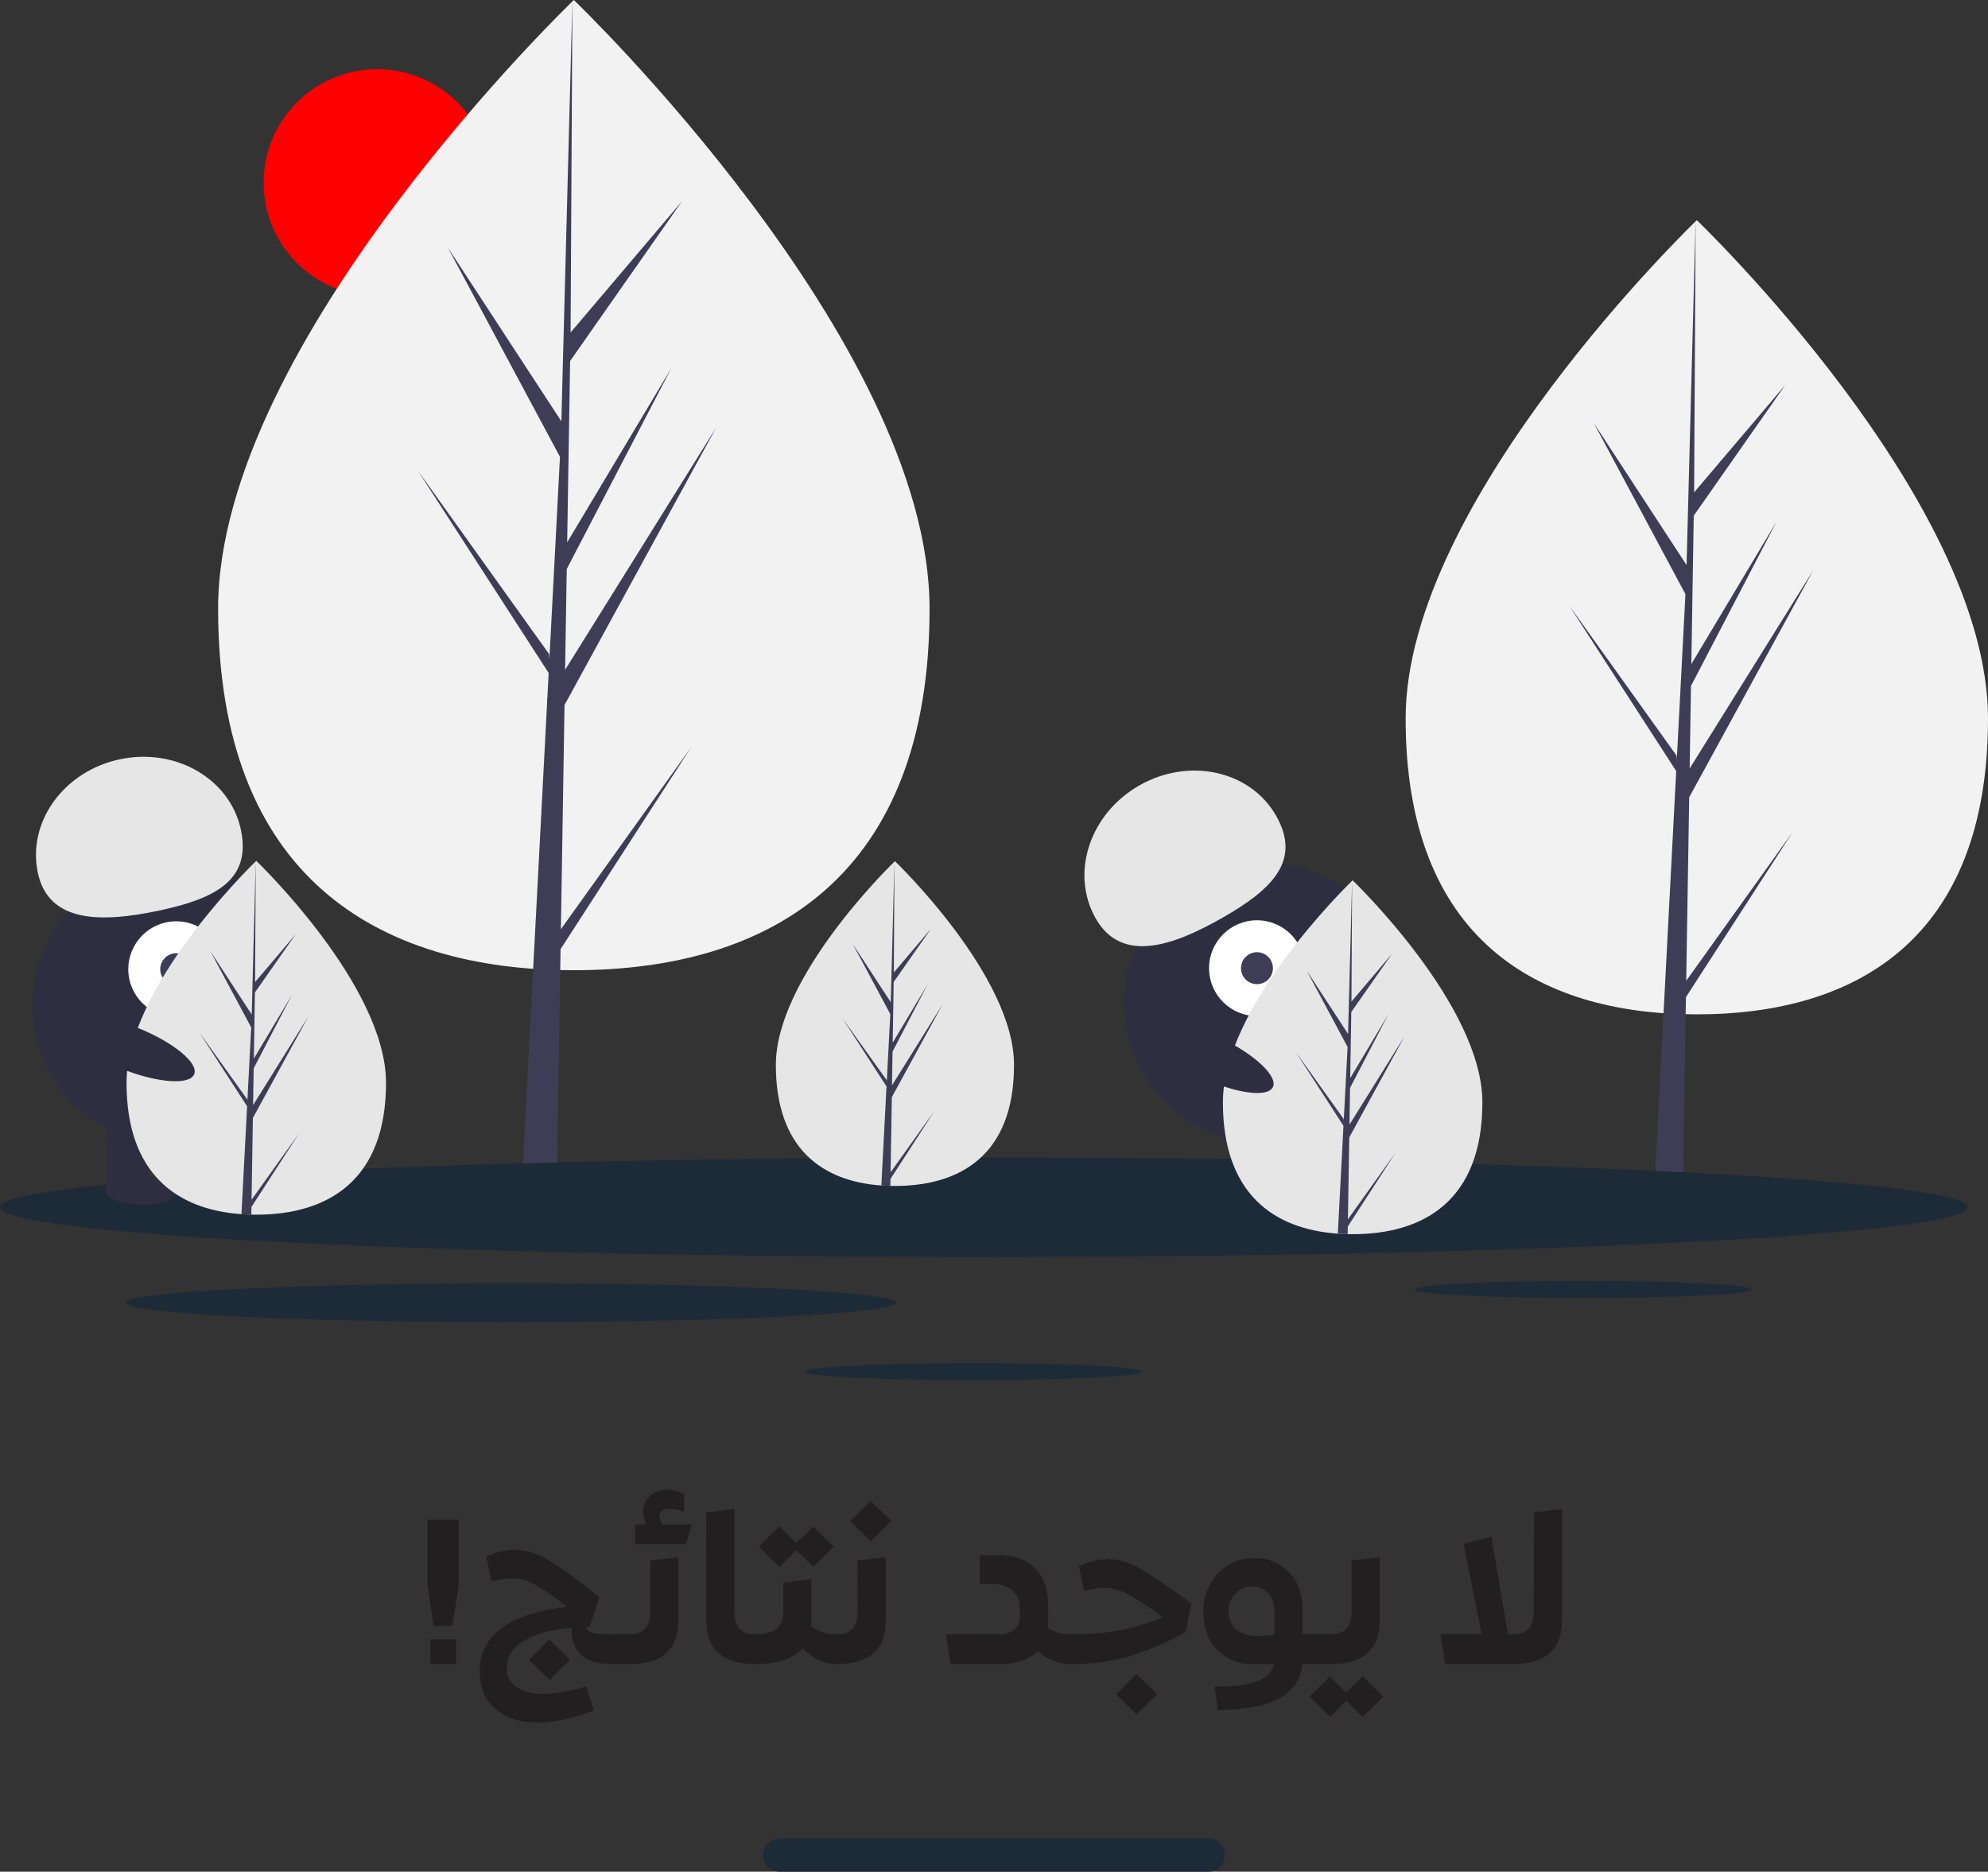 <svg xmlns="http://www.w3.org/2000/svg" width="598.464" height="563.426" viewBox="0 0 598.464 563.426">
  <rect x="0" y="0" width="598.464" height="563.426" fill="#333333" stroke="none"/>
  <g id="not_found" data-name="not found" transform="translate(-507.768 -93.074)">
    <g id="undraw_not_found_-60-pq" transform="translate(507.768 93.074)">
      <circle id="Ellipse_22" data-name="Ellipse 22" cx="34.18" cy="34.18" r="34.18" transform="translate(79.357 20.828)" fill="red"/>
      <path id="Path_173" data-name="Path 173" d="M376.823,244.289c0,80.649-47.945,108.809-107.087,108.809s-107.087-28.16-107.087-108.809S269.736,61.042,269.736,61.042,376.823,163.64,376.823,244.289Z" transform="translate(-96.989 -61.042)" fill="#f2f2f2"/>
      <path id="Path_174" data-name="Path 174" d="M278.605,279.719l1.1-67.5,45.643-83.5-45.471,72.914.493-30.349,31.457-60.413L280.5,163.255h0l.887-54.584,33.685-48.1-33.545,39.513L282.078,0,278.6,132.5l.286-5.466L244.634,74.61l33.7,62.914-3.191,60.961-.1-1.618L235.565,141.7l39.362,60.882-.4,7.624-.072.115.033.626-8.1,154.663H277.21l1.3-79.887,39.265-60.733Z" transform="translate(-109.759)" fill="#3f3d56"/>
      <path id="Path_175" data-name="Path 175" d="M1007.348,335.149c0,66.015-39.245,89.065-87.656,89.065s-87.656-23.05-87.656-89.065,87.655-150,87.655-150S1007.348,269.134,1007.348,335.149Z" transform="translate(-408.884 -118.87)" fill="#f2f2f2"/>
      <path id="Path_176" data-name="Path 176" d="M919.745,353.073l.9-55.248L958,229.474l-37.221,59.683.4-24.842,25.751-49.451-25.644,42.877h0l.726-44.679,27.573-39.369-27.459,32.344.454-81.927-2.85,108.456.234-4.474-28.034-42.91,27.584,51.5-2.612,49.9-.078-1.324L884.514,240.1l32.22,49.835-.327,6.24-.058.094.027.512-6.627,126.6H918.6l1.062-65.391L951.8,308.276Z" transform="translate(-412.131 -57.828)" fill="#3f3d56"/>
      <ellipse id="Ellipse_23" data-name="Ellipse 23" cx="296.185" cy="14.972" rx="296.185" ry="14.972" transform="translate(0 348.444)" fill="#1d2a38"/>
      <ellipse id="Ellipse_24" data-name="Ellipse 24" cx="50.73" cy="2.564" rx="50.73" ry="2.564" transform="translate(425.889 385.588)" fill="#1d2a38"/>
      <ellipse id="Ellipse_25" data-name="Ellipse 25" cx="50.73" cy="2.564" rx="50.73" ry="2.564" transform="translate(242.319 410.324)" fill="#1d2a38"/>
      <ellipse id="Ellipse_26" data-name="Ellipse 26" cx="115.898" cy="5.859" rx="115.898" ry="5.859" transform="translate(37.881 386.29)" fill="#1d2a38"/>
      <circle id="Ellipse_27" data-name="Ellipse 27" cx="42.191" cy="42.191" r="42.191" transform="translate(9.658 260.231)" fill="#2f2e41"/>
      <rect id="Rectangle_7" data-name="Rectangle 7" width="12.817" height="22.965" transform="translate(32.234 335.304) rotate(0.675)" fill="#2f2e41"/>
      <rect id="Rectangle_8" data-name="Rectangle 8" width="12.817" height="22.965" transform="translate(57.867 335.606) rotate(0.675)" fill="#2f2e41"/>
      <ellipse id="Ellipse_28" data-name="Ellipse 28" cx="4.005" cy="10.681" rx="4.005" ry="10.681" transform="translate(31.912 362.538) rotate(-89.325)" fill="#2f2e41"/>
      <ellipse id="Ellipse_29" data-name="Ellipse 29" cx="4.005" cy="10.681" rx="4.005" ry="10.681" transform="translate(57.552 362.307) rotate(-89.325)" fill="#2f2e41"/>
      <circle id="Ellipse_30" data-name="Ellipse 30" cx="14.42" cy="14.42" r="14.42" transform="translate(38.623 277.334)" fill="#fff"/>
      <circle id="Ellipse_31" data-name="Ellipse 31" cx="4.807" cy="4.807" r="4.807" transform="translate(48.236 286.947)" fill="#3f3d56"/>
      <path id="Path_177" data-name="Path 177" d="M60.538,522.5c-3.227-15.3,7.844-30.583,24.727-34.144s33.185,5.951,36.412,21.247-8,20.791-24.882,24.352S63.765,537.8,60.538,522.5Z" transform="translate(-49.151 -259.799)" fill="#e6e6e6"/>
      <path id="Path_178" data-name="Path 178" d="M189.147,613.076c0,29.414-17.485,39.684-39.056,39.684q-.75,0-1.5-.017c-1-.021-1.989-.069-2.967-.136-19.467-1.378-34.592-12.176-34.592-39.532,0-28.31,36.176-64.031,38.894-66.675l0,0,.157-.152S189.147,583.662,189.147,613.076Z" transform="translate(-72.94 -287.118)" fill="#e6e6e6"/>
      <path id="Path_179" data-name="Path 179" d="M167.806,648.26l14.284-19.96-14.32,22.151-.038,2.292c-1-.021-1.989-.069-2.967-.136l1.54-29.428-.012-.228.026-.043.145-2.779-14.356-22.206,14.4,20.122.033.59,1.164-22.235-12.29-22.946,12.44,19.044,1.211-46.1,0-.157v.152l-.2,36.35,12.236-14.411L168.82,585.878l-.324,19.907L179.92,586.68l-11.472,22.035-.181,11.067,16.586-26.592-16.647,30.454Z" transform="translate(-92.078 -287.118)" fill="#3f3d56"/>
      <circle id="Ellipse_32" data-name="Ellipse 32" cx="42.191" cy="42.191" r="42.191" transform="translate(338.318 259.774)" fill="#2f2e41"/>
      <rect id="Rectangle_9" data-name="Rectangle 9" width="12.817" height="22.965" transform="matrix(0.956, -0.294, 0.294, 0.956, 371.857, 339.266)" fill="#2f2e41"/>
      <rect id="Rectangle_10" data-name="Rectangle 10" width="12.817" height="22.965" transform="matrix(0.956, -0.294, 0.294, 0.956, 396.361, 331.736)" fill="#2f2e41"/>
      <ellipse id="Ellipse_33" data-name="Ellipse 33" cx="10.681" cy="4.005" rx="10.681" ry="4.005" transform="matrix(0.956, -0.294, 0.294, 0.956, 377.505, 357.644)" fill="#2f2e41"/>
      <ellipse id="Ellipse_34" data-name="Ellipse 34" cx="10.681" cy="4.005" rx="10.681" ry="4.005" transform="matrix(0.956, -0.294, 0.294, 0.956, 401.852, 349.603)" fill="#2f2e41"/>
      <circle id="Ellipse_35" data-name="Ellipse 35" cx="14.42" cy="14.42" r="14.42" transform="translate(363.973 277.022)" fill="#fff"/>
      <circle id="Ellipse_36" data-name="Ellipse 36" cx="4.807" cy="4.807" r="4.807" transform="translate(373.586 286.635)" fill="#3f3d56"/>
      <path id="Path_180" data-name="Path 180" d="M654.381,539.9c-7.738-13.583-1.858-31.518,13.135-40.059s33.419-4.454,41.158,9.129-1.277,22.24-16.269,30.781S662.119,553.483,654.381,539.9Z" transform="translate(-324.519 -263.417)" fill="#e6e6e6"/>
      <path id="Path_181" data-name="Path 181" d="M548.739,607.775c0,27-16.05,36.428-35.851,36.428q-.688,0-1.374-.015c-.917-.02-1.826-.063-2.724-.125-17.87-1.265-31.754-11.177-31.754-36.288,0-25.987,33.208-58.778,35.7-61.2l0,0,.144-.14S548.739,580.775,548.739,607.775Z" transform="translate(-243.475 -287.202)" fill="#e6e6e6"/>
      <path id="Path_182" data-name="Path 182" d="M529.148,640.072,542.26,621.75l-13.145,20.334-.035,2.1c-.917-.02-1.826-.063-2.724-.125l1.413-27.014-.011-.21.024-.039.133-2.551-13.178-20.384,13.22,18.471.031.542,1.068-20.41L517.774,571.4l11.42,17.481,1.112-42.315,0-.144v.14l-.186,33.368L541.356,566.7l-11.278,16.1-.3,18.274,10.487-17.538-10.531,20.227-.166,10.159L544.8,589.52l-15.282,27.955Z" transform="translate(-261.042 -287.202)" fill="#3f3d56"/>
      <path id="Path_183" data-name="Path 183" d="M807.147,624.076c0,29.414-17.485,39.684-39.056,39.684q-.75,0-1.5-.017c-1-.021-1.989-.069-2.967-.136-19.467-1.378-34.592-12.176-34.592-39.532,0-28.31,36.176-64.032,38.894-66.675l0,0,.157-.152S807.147,594.662,807.147,624.076Z" transform="translate(-360.892 -292.243)" fill="#e6e6e6"/>
      <path id="Path_184" data-name="Path 184" d="M785.806,659.26l14.284-19.96-14.32,22.151-.038,2.292c-1-.021-1.989-.069-2.967-.136l1.54-29.428-.012-.228.026-.043.145-2.779-14.356-22.206,14.4,20.122.033.59,1.164-22.235-12.29-22.946,12.44,19.044,1.211-46.1,0-.157v.152l-.2,36.35,12.236-14.411L786.82,596.878l-.324,19.907L797.92,597.68l-11.472,22.035-.181,11.067,16.586-26.592-16.647,30.454Z" transform="translate(-380.029 -292.243)" fill="#3f3d56"/>
      <ellipse id="Ellipse_37" data-name="Ellipse 37" cx="6.622" cy="21.095" rx="6.622" ry="21.095" transform="translate(342.231 315.125) rotate(-64.626)" fill="#2f2e41"/>
      <ellipse id="Ellipse_38" data-name="Ellipse 38" cx="6.622" cy="21.095" rx="6.622" ry="21.095" transform="translate(16.843 313.809) rotate(-68.159)" fill="#2f2e41"/>
    </g>
    <path id="Path_2013" data-name="Path 2013" d="M-339.008-11.52h-5.7l-1.856-12.224V-43.52h9.408v19.776ZM-337.984,0h-7.68V-7.488h7.68Zm46.976-8.96q.64,0,.64.576V-.64a.566.566,0,0,1-.64.64q-6.208,0-9.184-2.624t-2.976-8.064v-.256q-9.28.832-14.4,4t-5.12,8.032a6.741,6.741,0,0,0,2.88,5.792q2.88,2.08,8.192,2.08a50.288,50.288,0,0,0,12.8-2.24l2.368,7.232q-9.536,3.648-16.96,3.648-7.872,0-12.64-4.064t-4.768-11.3q0-16.384,26.176-19.456a69.794,69.794,0,0,0-9.664-6.752,14.359,14.359,0,0,0-6.72-1.824,40.461,40.461,0,0,0-6.208.9l-1.6-7.488A24.1,24.1,0,0,1-320-34.432a19.4,19.4,0,0,1,9.472,2.912q5.12,2.912,15.744,11.36l-2.944,8.96a7.612,7.612,0,0,0-1.152.064,3.049,3.049,0,0,0,2.208,1.76A26.2,26.2,0,0,0-291.008-8.96ZM-309.76,4.8l-6.208-6.08,6.08-6.144,6.272,6.144Zm33.984-46.848h8.832l-1.792,5.952h-15.3v-5.952h3.456A6.828,6.828,0,0,1-281.6-45.7a6.329,6.329,0,0,1,2.048-4.928,7.606,7.606,0,0,1,5.312-1.856,11.852,11.852,0,0,1,4.992,1.344v5.312a13.34,13.34,0,0,0-4.416-.96,3.583,3.583,0,0,0-2.24.64,2.131,2.131,0,0,0-.832,1.792A3.608,3.608,0,0,0-275.776-42.048Zm-3.712,26.112V-31.168l8.448-1.024v19.136Q-271.04,0-285.76,0h-5.248a.566.566,0,0,1-.64-.64l.064-7.744q0-.576.64-.576h5.248Q-279.488-8.96-279.488-15.936ZM-247.872,0q-14.72,0-14.72-13.312l-.064-32.32,8.512-1.088v30.592q0,3.712,1.5,5.44a5.915,5.915,0,0,0,4.7,1.728q.64,0,.64.576l.064,7.744A.566.566,0,0,1-247.872,0Zm12.352-34.24-5.056,4.992-6.208-6.08,6.08-6.08,5.184,4.992,5.12-4.992,6.208,6.08-6.144,6.08Zm12.16,25.28q.64,0,.64.576V-.64a.566.566,0,0,1-.64.64q-5.5,0-10.3-4.8Q-237.7,0-247.872,0a.566.566,0,0,1-.64-.64l.064-7.744q0-.576.64-.576,4.288,0,6.336-1.664t2.048-5.312v-8.576l8.448-1.088v12.544a17.063,17.063,0,0,1-.064,1.728A13.48,13.48,0,0,0-223.36-8.96Zm10.3-27.968-6.208-6.144,6.08-6.08,6.272,6.08ZM-223.36,0A.566.566,0,0,1-224-.64l.064-7.744q0-.576.64-.576,6.272,0,6.272-6.976l-.064-15.232,8.512-1.024v19.136Q-208.576,0-223.36,0Zm70.336-8.96q.64,0,.64.576V-.64a.566.566,0,0,1-.64.64,13.939,13.939,0,0,1-9.728-3.968Q-166.528,0-174.528,0H-189.12l-1.344-8.96h16a6.491,6.491,0,0,0,4.672-1.536,5.5,5.5,0,0,0,1.6-4.16l-.064-2.624a6.179,6.179,0,0,0-2.176-4.9,8.285,8.285,0,0,0-5.632-1.888h-4.224v-8.7h6.08q6.528,0,10.5,3.9t3.968,10.688l.064,5.12q0,.768-.128,2.176A12.34,12.34,0,0,0-153.024-8.96Zm11.392-22.656a19.47,19.47,0,0,1,9.088,2.592q4.864,2.592,15.936,10.784l-1.664,8.576a89.131,89.131,0,0,1-17.472,7.456A62.7,62.7,0,0,1-152.96,0q-.7,0-.7-.64V-8.384q0-.576.7-.576a80.055,80.055,0,0,0,14.912-1.216,61.629,61.629,0,0,0,12.736-3.968,83.243,83.243,0,0,0-10.624-7.008,15.152,15.152,0,0,0-6.784-1.76,30.055,30.055,0,0,0-6.144.9l-1.6-7.552A25.255,25.255,0,0,1-141.632-31.616Zm2.368,40.7,6.08-6.144,6.272,6.144-6.144,6.08ZM-79.872-8.96q.64,0,.64.576V-.64a.566.566,0,0,1-.64.64H-83.2q-1.216,13.76-25.472,13.76l-.9-6.976q8.448,0,12.736-1.6T-91.712,0H-97.92a14.452,14.452,0,0,1-10.912-4.288q-4.128-4.288-4.128-11.456A16.028,16.028,0,0,1-108.576-27.3,14.569,14.569,0,0,1-97.6-31.872,13.855,13.855,0,0,1-87.2-27.68q4.064,4.192,4.064,11.232V-8.96ZM-105.344-16a6.882,6.882,0,0,0,2.272,5.568,8.958,8.958,0,0,0,5.984,1.92q1.664,0,5.5-.256v-7.1a7.731,7.731,0,0,0-1.824-5.44A6.327,6.327,0,0,0-98.3-23.3,6.848,6.848,0,0,0-103.3-21.28,7.079,7.079,0,0,0-105.344-16ZM-79.872,0a.566.566,0,0,1-.64-.64l.064-7.744q0-.576.64-.576h5.248q6.208,0,6.208-6.976V-31.168l8.448-1.024v19.136Q-59.9,0-74.624,0Zm21.056,9.792-6.144,6.144-4.992-4.864-4.864,4.864-6.208-6.144,6.144-6.08,4.928,4.8,4.928-4.8ZM-13.44-45.632l8.448-1.088v33.408Q-4.992,0-19.776,0H-40.192L-41.6-8.96h12.416l-5.44-27.264,8.384-2.112L-21.312-8.96h1.6a5.915,5.915,0,0,0,4.7-1.728q1.5-1.728,1.5-5.44Z" transform="translate(983 594)" fill="#231f20"/>
    <line id="Line_73" data-name="Line 73" x2="129" transform="translate(742.5 651.5)" fill="none" stroke="#1d2a38" stroke-linecap="round" stroke-width="10"/>
  </g>
</svg>
